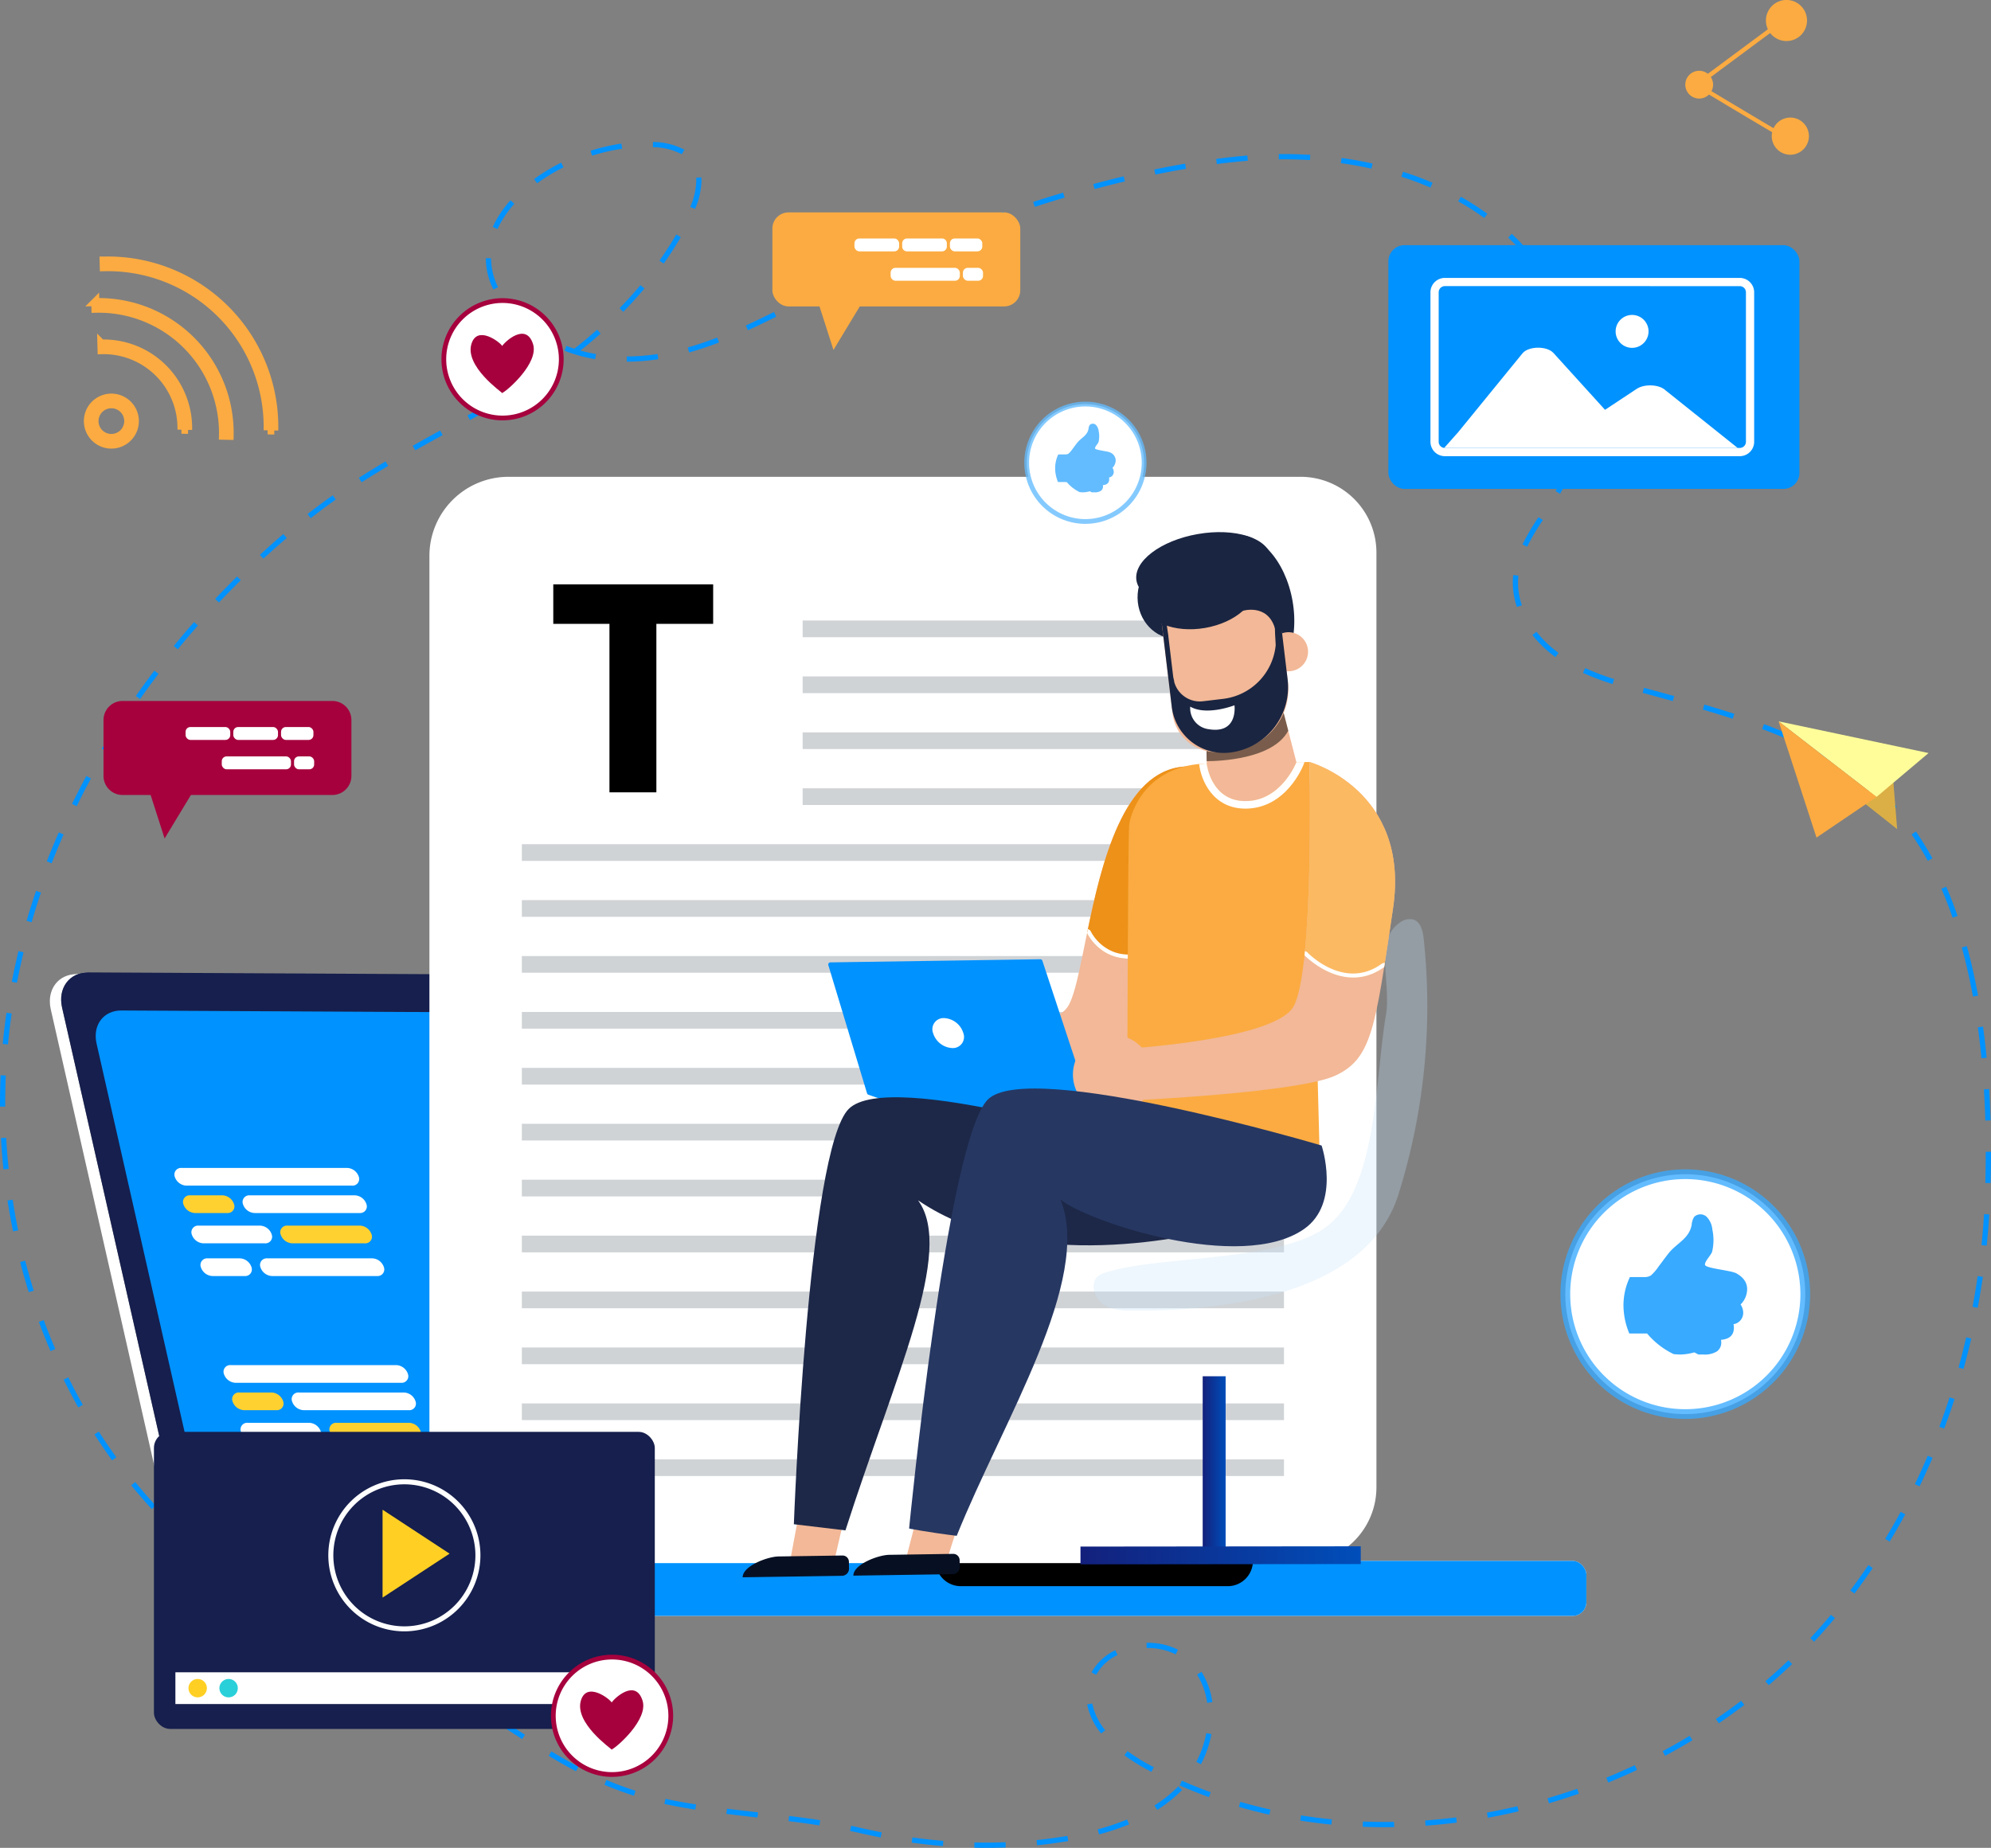 <svg xmlns="http://www.w3.org/2000/svg" xmlns:xlink="http://www.w3.org/1999/xlink" width="494.757" height="459.296" viewBox="0 0 494.757 459.296">
  <rect x="0" y="0" width="494.757" height="459.296" fill="#808080" stroke="none"/>
  <defs>
    <linearGradient id="linear-gradient" x1="-0.004" y1="0.5" x2="1.004" y2="0.5" gradientUnits="objectBoundingBox">
      <stop offset="0" stop-color="#13207c"/>
      <stop offset="1" stop-color="#004eba"/>
    </linearGradient>
    <linearGradient id="linear-gradient-2" x1="0" y1="0.5" x2="1" y2="0.5" xlink:href="#linear-gradient"/>
  </defs>
  <g id="app_idea_blog" transform="translate(-63.427 -89.485)">
    <g id="Group_204" data-name="Group 204" transform="translate(63.427 124.757)">
      <path id="Path_1342" data-name="Path 1342" d="M308.521,539.593q-1.493,0-2.984-.034l.03-1.3c2.572.058,5.167.041,7.735-.057l.048,1.3C311.749,539.563,310.125,539.593,308.521,539.593Zm-10.784-.447c-2.547-.207-5.158-.5-7.762-.855l.177-1.283c2.58.355,5.167.64,7.69.847Zm23.409-.192-.135-1.288c2.572-.266,5.149-.618,7.66-1.047l.218,1.278C326.349,538.33,323.744,538.686,321.145,538.955Zm-38.874-1.943c-1.674-.324-3.386-.687-5.087-1.077-.845-.194-1.686-.377-2.524-.553l.264-1.268q1.271.264,2.549.558c1.688.387,3.384.746,5.044,1.066Zm54.272-.768-.337-1.25a60.594,60.594,0,0,0,7.291-2.438l.494,1.2A61.6,61.6,0,0,1,336.544,536.243Zm70.96-1.789c-1.818,0-3.651-.036-5.446-.107l.051-1.3c2.55.1,5.154.133,7.738.088l.022,1.3Q408.688,534.453,407.5,534.453Zm10.164-.369-.093-1.293c2.56-.188,5.152-.446,7.7-.771l.165,1.285C422.868,533.633,420.254,533.9,417.669,534.084Zm-150.626-.079c-2.314-.362-4.826-.707-7.679-1.06l.158-1.285c2.867.352,5.393.7,7.722,1.064Zm127.223-.2c-2.585-.255-5.19-.591-7.745-1l.2-1.281c2.53.4,5.11.735,7.67.986Zm38.889-1.7-.233-1.276c2.521-.457,5.069-.991,7.576-1.586l.3,1.261C438.267,531.109,435.7,531.647,433.155,532.111Zm-181.5-.058c-2.567-.288-5.139-.579-7.727-.9l.159-1.285c2.584.32,5.15.609,7.712.9Zm127.194-.706c-2.543-.569-5.091-1.222-7.569-1.941l.363-1.245c2.451.713,4.971,1.359,7.49,1.92ZM351,530.152l-.693-1.094a33.714,33.714,0,0,0,5.937-4.756l.924.908A34.928,34.928,0,0,1,351,530.152ZM236.2,530.081q-2.28-.358-4.589-.783-1.578-.293-3.091-.627l.279-1.265q1.495.33,3.049.618,2.293.424,4.556.776Zm212.141-1.572-.365-1.243c2.466-.72,4.945-1.517,7.371-2.365l.428,1.222C453.331,526.98,450.83,527.783,448.345,528.509Zm-84.5-1.525c-2.453-.888-4.894-1.864-7.257-2.9l.522-1.187c2.336,1.027,4.751,1.994,7.175,2.872Zm-142.881-.346c-2.454-.784-4.922-1.7-7.337-2.723l.507-1.192c2.378,1.008,4.808,1.91,7.225,2.681Zm242.111-3.278-.491-1.2c2.38-.973,4.765-2.021,7.087-3.112l.551,1.171C467.883,521.321,465.477,522.378,463.078,523.36ZM349.546,520.7l-.7-.371a48.344,48.344,0,0,1-6.008-3.743l.77-1.043a47.2,47.2,0,0,0,5.846,3.642l.7.365Zm-142.982-.141c-2.162-1.134-4.384-2.391-6.794-3.845l.67-1.109c2.387,1.441,4.587,2.686,6.727,3.809Zm155.294-1.744-1.149-.6a25.858,25.858,0,0,0,2.48-7.139l1.272.241A27.126,27.126,0,0,1,361.859,518.815Zm115.342-2.1-.612-1.141c2.271-1.218,4.535-2.508,6.724-3.833l.671,1.108C481.774,514.186,479.492,515.485,477.2,516.713ZM193.172,512.57q-1.975-1.281-3.974-2.594l-2.534-1.657.707-1.086,2.537,1.66q2,1.308,3.969,2.589Zm143.889-1.408a16.6,16.6,0,0,1-3.483-7.21l1.272-.24a15.318,15.318,0,0,0,3.225,6.643Zm153.492-2.532-.729-1.071c2.131-1.45,4.242-2.974,6.276-4.526l.786,1.03C494.834,505.63,492.7,507.167,490.553,508.63ZM180.129,504.14c-1.6-1-3.244-2-4.939-2.989q-.855-.5-1.713-.989l.64-1.126q.865.492,1.727,1,2.558,1.5,4.969,3.006Zm183.274-.587a17.875,17.875,0,0,0-2.5-7.015l1.1-.689a19.187,19.187,0,0,1,2.687,7.52Zm139.557-4.4-.842-.985c1.956-1.673,3.888-3.419,5.737-5.192l.9.937C506.884,495.7,504.935,497.468,502.961,499.156Zm-167.144-2.567-1.142-.612a13.252,13.252,0,0,1,5.881-5.484l.58,1.16A11.97,11.97,0,0,0,335.816,496.589Zm-169.158-.106c-2.112-1.087-4.385-2.214-6.949-3.448l.561-1.166c2.574,1.236,4.857,2.368,6.981,3.462Zm188.915-4.978a15.345,15.345,0,0,0-6.93-1.579l-.286,0-.018-1.3.3,0a16.681,16.681,0,0,1,7.517,1.718Zm-202.886-1.789-1.117-.522q-2.968-1.388-5.922-2.786l.555-1.17c1.968.935,3.941,1.857,5.917,2.781l1.117.523Zm361.547-1.36-.948-.884c1.741-1.871,3.466-3.822,5.12-5.8l.994.832C517.73,484.5,515.992,486.468,514.234,488.355ZM138.646,483c-2.484-1.248-4.741-2.435-6.9-3.628l.626-1.134c2.144,1.184,4.387,2.365,6.855,3.606Zm385.608-6.612-1.035-.78c1.535-2.042,3.047-4.163,4.493-6.3l1.074.726C527.329,472.189,525.8,474.327,524.255,476.389Zm-399.237-.972c-2.262-1.419-4.443-2.888-6.481-4.364L119.3,470c2.015,1.461,4.171,2.914,6.41,4.316Zm-12.633-9.193c-1.972-1.677-3.921-3.44-5.792-5.242l.9-.934c1.851,1.784,3.779,3.531,5.731,5.189ZM533,463.462l-1.109-.67c1.327-2.188,2.622-4.448,3.851-6.718l1.139.618C535.638,458.979,534.332,461.257,533,463.462Zm-431.859-8.071c-1.747-1.9-3.466-3.89-5.107-5.909l1.005-.818c1.626,2,3.327,3.967,5.056,5.851Zm439.294-5.646-1.166-.561c1.11-2.3,2.186-4.677,3.2-7.054l1.192.509C542.635,445.034,541.55,447.423,540.431,449.745ZM91.28,443.282c-1.511-2.1-2.985-4.272-4.383-6.461l1.092-.7c1.385,2.169,2.845,4.322,4.343,6.4Zm455.272-7.889-1.215-.453c.9-2.4,1.756-4.859,2.551-7.314l1.232.4C548.319,430.5,547.453,432.977,546.552,435.393ZM82.883,430.122c-1.268-2.258-2.494-4.58-3.639-6.907l1.161-.573c1.136,2.305,2.35,4.607,3.608,6.845Zm468.478-9.567-1.246-.347c.683-2.468,1.324-4.995,1.9-7.507l1.263.292C552.7,415.523,552.05,418.067,551.361,420.555ZM75.977,416.123c-1.018-2.374-1.99-4.815-2.891-7.253l1.217-.447c.891,2.416,1.855,4.835,2.865,7.188Zm478.9-10.766-1.272-.238c.472-2.524.9-5.1,1.266-7.643l1.284.185C555.786,400.226,555.354,402.815,554.879,405.357ZM70.573,401.481c-.77-2.468-1.489-4.993-2.138-7.506l1.255-.324c.643,2.491,1.355,5,2.12,7.445Zm486.539-11.561-1.288-.131c.262-2.547.474-5.145.632-7.721l1.293.078C557.591,384.741,557.375,387.357,557.111,389.919ZM66.676,386.368c-.522-2.541-.989-5.126-1.382-7.682l1.28-.2c.391,2.534.853,5.1,1.371,7.618Zm491.4-12.009-1.3-.036c.07-2.6.1-5.2.1-7.721l1.3-.035v.035C558.184,369.131,558.149,371.74,558.079,374.359ZM64.291,370.946c-.271-2.582-.481-5.2-.622-7.78l1.293-.071c.141,2.559.349,5.155.617,7.717Zm492.486-12.132c-.075-2.6-.193-5.207-.349-7.748l1.293-.078c.157,2.552.275,5.174.351,7.787ZM63.43,355.363l0-.928c0-2.286.051-4.6.15-6.875l1.294.056c-.1,2.26-.149,4.553-.149,6.815l0,.925Zm492.387-12.028c-.251-2.6-.555-5.2-.9-7.695l1.283-.177c.345,2.52.649,5.126.9,7.749ZM65.4,339.894l-1.289-.122c.22-2.339.5-4.7.825-7.013l.106-.736,1.281.184-.1.735C65.9,335.235,65.623,337.575,65.4,339.894Zm488.3-11.9c-.473-2.585-1.005-5.132-1.585-7.576q-.552-2.328-1.182-4.625l1.25-.343q.636,2.317,1.192,4.67c.583,2.466,1.121,5.036,1.6,7.642ZM67.628,324.576l-1.271-.249c.492-2.532,1.053-5.1,1.667-7.622l1.258.306C68.673,319.517,68.117,322.062,67.628,324.576Zm3.654-15.046-1.244-.361c.723-2.48,1.513-4.983,2.35-7.44l1.226.417C72.783,304.585,72,307.069,71.281,309.529ZM548.652,308.4c-.86-2.486-1.8-4.909-2.795-7.2l1.189-.517c1.007,2.32,1.959,4.773,2.83,7.292ZM76.266,294.869l-1.208-.47c.937-2.409,1.941-4.833,2.983-7.208l1.187.522C78.194,290.07,77.2,292.477,76.266,294.869Zm466.219-.6a74.6,74.6,0,0,0-4.028-6.561l1.066-.737a75.118,75.118,0,0,1,4.1,6.679Zm-8.763-12.62a56.543,56.543,0,0,0-5.465-5.391l.846-.983a58.081,58.081,0,0,1,5.588,5.516Zm-451.235-.967-1.165-.57c1.131-2.313,2.332-4.646,3.567-6.934l1.14.615C84.8,276.07,83.611,278.387,82.487,280.685Zm439.6-9c-2.09-1.355-4.327-2.669-6.651-3.905l.608-1.144c2.357,1.253,4.628,2.586,6.749,3.962ZM89.845,267.054l-1.114-.661c1.31-2.212,2.69-4.441,4.1-6.63l1.088.7C92.518,262.641,91.147,264.856,89.845,267.054Zm418.642-2.644c-2.245-.99-4.655-1.969-7.168-2.907l.453-1.214c2.536.948,4.97,1.936,7.238,2.936Zm-14.483-5.452c-2.284-.742-4.71-1.489-7.414-2.282l.364-1.244c2.717.8,5.154,1.547,7.449,2.293Zm-14.883-4.4q-2.408-.665-4.809-1.319l-2.687-.736.342-1.249,2.686.735q2.4.657,4.812,1.32Zm-380.874-.518-1.061-.744c1.481-2.113,3.025-4.233,4.593-6.3l1.033.783C101.255,249.831,99.718,251.938,98.248,254.038Zm365.887-3.715a66.277,66.277,0,0,1-7.336-2.784l.539-1.178a65.342,65.342,0,0,0,7.192,2.729Zm-14.181-6.709a28.75,28.75,0,0,1-5.725-5.484l1.02-.8a27.313,27.313,0,0,0,5.468,5.237ZM107.6,241.686l-1-.82c1.634-2,3.33-4,5.043-5.947l.973.855C110.914,237.711,109.227,239.7,107.6,241.686ZM440.38,231.167a18.774,18.774,0,0,1-1.025-6.033q0-.4.018-.8c.018-.372.047-.736.084-1.1l1.288.135c-.035.338-.06.678-.078,1.022-.01.245-.017.495-.017.744a17.442,17.442,0,0,0,.956,5.615Zm-322.543-1.119-.941-.89c1.771-1.875,3.606-3.75,5.455-5.57l.91.921C121.424,226.32,119.6,228.183,117.838,230.047Zm11.039-10.882-.876-.954c1.907-1.752,3.87-3.493,5.834-5.172l.842.985C132.725,215.694,130.774,217.424,128.877,219.165Zm314.046-2.984-1.166-.562a58.15,58.15,0,0,1,3.987-6.771l1.081.715A57.336,57.336,0,0,0,442.923,216.181Zm-302.266-7.089-.8-1.017c1.962-1.551,4.07-3.121,6.262-4.664l.746,1.06C144.688,206,142.6,207.555,140.657,209.093Zm310.426-6.069-1.11-.667q.426-.707.825-1.421a40.763,40.763,0,0,0,2.529-5.448l1.213.457a42.173,42.173,0,0,1-2.611,5.622Q451.519,202.3,451.083,203.024ZM153.3,200.164l-.7-1.092c2.073-1.324,4.245-2.66,6.64-4.08l.661,1.114C157.519,197.52,155.359,198.847,153.3,200.164Zm13.325-7.938-.637-1.128q3.387-1.91,6.8-3.785l.626,1.135Q170.007,190.325,166.622,192.226Zm290.013-3.878-1.275-.232a45.967,45.967,0,0,0,.726-7.622l1.3.017A47.172,47.172,0,0,1,456.634,188.348Zm-276.416-3.654-.628-1.134q3.4-1.881,6.772-3.8l.643,1.125Q183.627,182.815,180.218,184.694Zm13.506-7.749-.67-1.109q2.159-1.3,4.291-2.657,1.131-.719,2.257-1.474l.722,1.077q-1.141.764-2.284,1.491Q195.9,175.633,193.724,176.945Zm261.867-4.1a55.108,55.108,0,0,0-1.607-7.51l1.245-.358a56.441,56.441,0,0,1,1.645,7.686Zm-236.427-2.647,0-1.3a52.576,52.576,0,0,0,7.65-.6l.193,1.281A53.9,53.9,0,0,1,219.165,170.195Zm-7.85-.632a38.522,38.522,0,0,1-7.609-2.091l.473-1.2q.958.375,1.958.7c1.933-1.511,3.839-3.1,5.667-4.733l.862.968c-1.622,1.446-3.3,2.863-5.014,4.221a39.046,39.046,0,0,0,3.882.863Zm23.358-1.66-.352-1.248c2.367-.667,4.759-1.467,7.314-2.448l.464,1.21C239.506,166.411,237.077,167.225,234.672,167.9Zm-37.939-4.158a41.123,41.123,0,0,1-6.051-5.056l.93-.9a39.77,39.77,0,0,0,5.859,4.895Zm52.561-1.366-.538-1.179c2.054-.938,4.274-2,6.99-3.352l.578,1.16C253.594,160.365,251.36,161.435,249.294,162.379Zm202.075-4.269a58.739,58.739,0,0,0-3.544-6.819l1.109-.671a60.229,60.229,0,0,1,3.621,6.971ZM218.316,157.8l-.928-.9c1.817-1.863,3.562-3.79,5.188-5.725l.991.832C221.922,153.96,220.156,155.91,218.316,157.8Zm44.954-2.284-.583-1.157q3.436-1.73,6.985-3.44l.564,1.166Q266.7,153.786,263.27,155.512Zm-77.238-3.262a17.767,17.767,0,0,1-1.889-7.767l1.3-.008a16.481,16.481,0,0,0,1.756,7.205Zm91.227-3.479-.542-1.176q3.508-1.617,7.1-3.2l.522,1.186Q280.76,147.157,277.259,148.771Zm-48.9-2.962-1.057-.749c1.516-2.137,2.922-4.32,4.177-6.487l1.122.649C231.324,141.423,229.9,143.64,228.358,145.809ZM443.423,145a55.521,55.521,0,0,0-5.212-5.639l.889-.943a56.667,56.667,0,0,1,5.333,5.77Zm-151.949-2.468-.5-1.195q3.578-1.495,7.214-2.933l.476,1.2Q295.043,141.038,291.474,142.529Zm-104.415-5.3-1.182-.535a26.429,26.429,0,0,1,4.394-6.61l.968.862A25.129,25.129,0,0,0,187.058,137.227Zm118.852-.4-.453-1.215q3.646-1.359,7.326-2.643l.428,1.223Q309.544,135.466,305.91,136.823Zm126.364-2.346a67.636,67.636,0,0,0-6.478-4.151l.639-1.129a69.614,69.614,0,0,1,6.6,4.23Zm-196.119-2.261-1.2-.49a17.582,17.582,0,0,0,1.494-6.5c0-.257-.009-.509-.027-.762l1.292-.1q.031.426.031.859A18.86,18.86,0,0,1,236.154,132.215Zm84.412-.5-.4-1.232c2.494-.807,5-1.586,7.441-2.313l.369,1.241C325.542,130.132,323.05,130.907,320.566,131.711Zm14.877-4.422-.337-1.252c2.545-.685,5.087-1.332,7.552-1.921l.3,1.259C340.505,125.962,337.976,126.606,335.443,127.289Zm83.45-.38c-2.315-1-4.745-1.906-7.219-2.7l.4-1.233c2.514.8,4.983,1.726,7.339,2.74Zm-221.984-1.062-.766-1.046a46.857,46.857,0,0,1,6.735-4.086l.579,1.158A45.721,45.721,0,0,0,196.909,125.847Zm153.62-2.162-.264-1.268c2.58-.534,5.158-1.022,7.663-1.451l.218,1.278C355.656,122.669,353.092,123.155,350.53,123.685Zm53.7-1.482c-2.466-.552-5.022-1.011-7.6-1.367l.176-1.283c2.611.36,5.2.825,7.7,1.385Zm-38.419-1.125-.17-1.284q2.433-.321,4.844-.577,1.454-.154,2.915-.271l.1,1.292q-1.446.115-2.883.267Q368.224,120.758,365.808,121.078Zm23.136-1c-2.543-.155-5.142-.216-7.723-.19l-.016-1.3c2.611-.027,5.245.036,7.818.193Zm-178.382-1.086-.393-1.235a48.257,48.257,0,0,1,7.669-1.78l.188,1.281A47.029,47.029,0,0,0,210.563,118.989Zm22.274-.369a15.621,15.621,0,0,0-7.177-1.754l.027-1.3a16.9,16.9,0,0,1,7.806,1.933Z" transform="translate(-63.427 -115.57)" fill="#0092ff"/>
    </g>
    <g id="Group_220" data-name="Group 220" transform="translate(89.15 263.714)">
      <path id="Path_1385" data-name="Path 1385" d="M140.144,222.819H88.012a4.732,4.732,0,0,0-4.732,4.732v13.906a4.732,4.732,0,0,0,4.732,4.732h6.975L98.461,257,105,246.189h35.146a4.733,4.733,0,0,0,4.733-4.732V227.551A4.733,4.733,0,0,0,140.144,222.819Z" transform="translate(-83.28 -222.819)" fill="#a6013d"/>
      <g id="Group_219" data-name="Group 219" transform="translate(20.394 6.478)">
        <g id="Group_217" data-name="Group 217">
          <rect id="Rectangle_4748" data-name="Rectangle 4748" width="11.099" height="3.206" rx="1.198" fill="#fff"/>
          <rect id="Rectangle_4749" data-name="Rectangle 4749" width="11.099" height="3.206" rx="1.198" transform="translate(11.861)" fill="#fff"/>
          <rect id="Rectangle_4750" data-name="Rectangle 4750" width="8.048" height="3.206" rx="1.198" transform="translate(23.722)" fill="#fff"/>
        </g>
        <g id="Group_218" data-name="Group 218" transform="translate(8.989 7.302)">
          <rect id="Rectangle_4751" data-name="Rectangle 4751" width="17.202" height="3.206" rx="1.198" fill="#fff"/>
          <rect id="Rectangle_4752" data-name="Rectangle 4752" width="4.997" height="3.206" rx="1.198" transform="translate(17.964)" fill="#fff"/>
        </g>
      </g>
    </g>
    <g id="Group_225" data-name="Group 225" transform="translate(482.218 89.485)">
      <g id="Group_221" data-name="Group 221" transform="translate(20.037)">
        <path id="Path_1386" data-name="Path 1386" d="M412.331,89.6a5.106,5.106,0,1,0-5.1,5.1A5.1,5.1,0,0,0,412.331,89.6Z" transform="translate(-402.12 -84.497)" fill="#fbab41"/>
      </g>
      <g id="Group_222" data-name="Group 222" transform="translate(0 17.588)">
        <path id="Path_1387" data-name="Path 1387" d="M393.563,108.836a3.454,3.454,0,1,0-3.454,3.454A3.454,3.454,0,0,0,393.563,108.836Z" transform="translate(-386.655 -105.38)" fill="#fbab41"/>
      </g>
      <g id="Group_223" data-name="Group 223" transform="translate(21.482 29.165)">
        <path id="Path_1388" data-name="Path 1388" d="M412.473,124.767a4.619,4.619,0,1,0-4.619,4.648A4.634,4.634,0,0,0,412.473,124.767Z" transform="translate(-403.235 -120.118)" fill="#fbab41"/>
      </g>
      <g id="Group_224" data-name="Group 224" transform="translate(1.888 4.834)">
        <path id="Path_1389" data-name="Path 1389" d="M412.4,118.823c-.189-.04-.763-.163-23.8-14.043l-.486-.292,21.919-16.26,1.043.582-21.048,15.615c8.914,5.368,22.036,13.214,22.927,13.592a.694.694,0,0,0-.117-.035Z" transform="translate(-388.112 -88.228)" fill="#fbab41"/>
      </g>
    </g>
    <g id="laptop" transform="translate(75.817 331.181)">
      <path id="Path_1390" data-name="Path 1390" d="M102.807,414.432c-.082-.263-.154-.527-.215-.8L73.212,284.045l-.018-.086c-.017-.073-.021-.141-.035-.212-.045-.237-.087-.473-.114-.706,0-.032-.013-.069-.017-.1-.005-.049,0-.1,0-.145a8.319,8.319,0,0,1-.029-1.1c0-.032-.005-.069,0-.1,0-.016,0-.03.005-.044a7.439,7.439,0,0,1,.1-.846c0-.022.01-.041.016-.064a7.131,7.131,0,0,1,.175-.738c.026-.088.061-.171.089-.257.058-.17.117-.337.187-.5.041-.1.088-.187.133-.279.071-.145.144-.288.224-.425.023-.038.04-.08.062-.118s.051-.061.071-.093a6.1,6.1,0,0,1,.649-.856l.013-.018c.032-.035.071-.063.1-.1a6.253,6.253,0,0,1,.469-.438c.025-.019.045-.045.07-.065.06-.048.127-.088.188-.133.11-.082.22-.163.336-.237.035-.023.067-.052.1-.074.07-.043.148-.078.219-.119.1-.056.2-.11.3-.161.036-.018.07-.04.108-.058.089-.041.184-.075.276-.113s.18-.079.275-.113c.029-.01.056-.025.084-.035.12-.041.246-.074.369-.109.083-.023.163-.052.247-.073l.049-.014c.175-.043.358-.071.539-.1.054-.009.106-.022.162-.03l.013,0a7.531,7.531,0,0,1,.794-.067l2.813-.418h.005a7.84,7.84,0,0,0-.814.07c-.054.008-.106.021-.161.03-.2.032-.4.069-.588.117-.084.021-.165.048-.247.071-.153.045-.307.091-.455.144-.093.035-.183.075-.275.113-.13.054-.258.11-.382.171-.1.051-.2.106-.3.162s-.218.124-.321.192-.227.155-.336.237c-.087.066-.175.13-.258.2a6.267,6.267,0,0,0-.469.439c-.039.039-.082.075-.118.115a6.17,6.17,0,0,0-.649.856c-.045.07-.091.14-.133.211-.08.137-.153.281-.224.425-.045.092-.092.184-.133.279-.07.162-.128.33-.187.5-.029.087-.063.168-.089.257a7.161,7.161,0,0,0-.176.74c0,.021-.01.04-.014.062a7.787,7.787,0,0,0-.1.846c0,.048,0,.1,0,.145a8.32,8.32,0,0,0,.027,1.1c.008.083.012.165.021.249.027.232.067.468.114.7.019.1.03.2.053.3L105.4,413.218c.065.288.145.57.235.851.031.1.07.194.1.292.065.183.13.365.2.545.041.1.089.2.135.3.075.168.153.334.237.5.054.1.111.209.168.312.084.154.172.306.264.456.067.109.136.218.207.325.091.137.185.273.281.407s.174.238.264.355.185.231.28.345q.183.218.374.426.13.142.264.28c.225.229.457.45.7.661.051.044.1.092.148.135.127.108.259.206.39.307.115.091.228.184.346.27.136.1.277.185.416.277.119.079.237.163.359.237.143.087.29.165.437.245.123.067.244.141.369.2.152.076.307.143.46.211.124.056.247.117.373.167.158.065.32.115.481.172.124.043.249.093.374.131.17.052.341.091.512.132.12.03.238.067.359.092.192.039.385.064.579.092.1.014.2.036.3.047a8.479,8.479,0,0,0,.888.051l201.811,1.048c.108,0,.214,0,.32,0l-12.532.417c-.1,0-.212.005-.32.005L113.1,422.461a8.5,8.5,0,0,1-.888-.051c-.1-.01-.194-.032-.292-.045-.2-.029-.4-.053-.591-.095-.114-.023-.225-.058-.338-.085-.178-.044-.356-.084-.531-.137-.122-.038-.241-.085-.361-.127-.166-.057-.332-.111-.495-.176-.122-.05-.241-.11-.361-.163-.158-.071-.316-.137-.47-.215-.124-.062-.244-.135-.365-.2-.148-.082-.3-.158-.441-.246-.122-.075-.24-.158-.359-.237-.139-.092-.28-.18-.416-.279-.117-.084-.228-.177-.343-.267-.131-.1-.264-.2-.393-.31l-.038-.03c-.038-.032-.071-.07-.11-.1q-.361-.317-.7-.662c-.039-.039-.082-.073-.119-.113s-.1-.113-.146-.167c-.128-.139-.251-.28-.373-.424-.052-.063-.109-.12-.159-.183s-.08-.11-.122-.165c-.091-.117-.178-.234-.263-.354-.053-.073-.109-.14-.159-.214s-.08-.13-.123-.193c-.071-.108-.14-.216-.207-.327-.041-.067-.087-.131-.126-.2-.049-.083-.091-.171-.139-.257-.057-.1-.114-.207-.168-.314-.026-.052-.057-.1-.083-.153-.056-.113-.1-.231-.154-.345s-.093-.2-.135-.3c-.014-.034-.031-.065-.045-.1-.058-.148-.106-.3-.159-.447-.035-.1-.073-.193-.1-.292C102.821,414.468,102.813,414.45,102.807,414.432Z" transform="translate(-72.99 -274.89)" fill="#fff"/>
      <path id="Path_1391" data-name="Path 1391" d="M81.914,274.891c-4.7-.025-7.628,3.892-6.529,8.737l29.38,129.591c1.1,4.854,5.807,8.8,10.512,8.825l201.811,1.048c4.7.025,7.621-3.883,6.52-8.737l-29.38-129.591c-1.1-4.844-5.8-8.8-10.5-8.825Z" transform="translate(-72.35 -274.891)" fill="#161f4d"/>
      <path id="Path_1392" data-name="Path 1392" d="M88.135,282.2c-4.423-.023-7.173,3.66-6.14,8.214l26.469,116.814c1.035,4.563,5.46,8.275,9.883,8.3l189.76.986c4.423.023,7.166-3.651,6.131-8.214L287.769,291.479c-1.033-4.554-5.452-8.275-9.875-8.3Z" transform="translate(-70.391 -272.731)" fill="#0092ff"/>
      <g id="Group_226" data-name="Group 226" transform="translate(43.17 97.615)">
        <path id="Path_1393" data-name="Path 1393" d="M150.435,354.626H109.283a3.172,3.172,0,0,1-2.894-2.2h0a1.646,1.646,0,0,1,1.678-2.2h41.153a3.168,3.168,0,0,1,2.894,2.2h0A1.645,1.645,0,0,1,150.435,354.626Z" transform="translate(-106.308 -350.231)" fill="#fff"/>
        <path id="Path_1394" data-name="Path 1394" d="M118.948,359.88h-8.011a3.168,3.168,0,0,1-2.895-2.2h0a1.645,1.645,0,0,1,1.678-2.2h8.011a3.168,3.168,0,0,1,2.894,2.2h0A1.645,1.645,0,0,1,118.948,359.88Z" transform="translate(-105.819 -348.678)" fill="#ffd130"/>
        <path id="Path_1395" data-name="Path 1395" d="M148.473,359.88H122.362a3.171,3.171,0,0,1-2.9-2.2h0a1.646,1.646,0,0,1,1.679-2.2h26.111a3.17,3.17,0,0,1,2.894,2.2h0A1.646,1.646,0,0,1,148.473,359.88Z" transform="translate(-102.442 -348.678)" fill="#fff"/>
        <path id="Path_1396" data-name="Path 1396" d="M129.587,365.694h18.026a1.646,1.646,0,0,0,1.678-2.2h0a3.169,3.169,0,0,0-2.894-2.2H128.37a1.646,1.646,0,0,0-1.678,2.2h0A3.17,3.17,0,0,0,129.587,365.694Z" transform="translate(-100.305 -346.959)" fill="#ffd130"/>
        <path id="Path_1397" data-name="Path 1397" d="M112.546,365.694h15.289a1.645,1.645,0,0,0,1.678-2.2h0a3.168,3.168,0,0,0-2.894-2.2H111.329a1.646,1.646,0,0,0-1.678,2.2h0A3.168,3.168,0,0,0,112.546,365.694Z" transform="translate(-105.344 -346.959)" fill="#fff"/>
        <path id="Path_1398" data-name="Path 1398" d="M122.3,371.969h-8.012a3.168,3.168,0,0,1-2.894-2.2h0a1.646,1.646,0,0,1,1.678-2.2h8.012a3.17,3.17,0,0,1,2.894,2.2h0A1.646,1.646,0,0,1,122.3,371.969Z" transform="translate(-104.83 -345.103)" fill="#fff"/>
        <path id="Path_1399" data-name="Path 1399" d="M151.819,371.969H125.708a3.168,3.168,0,0,1-2.895-2.2h0a1.646,1.646,0,0,1,1.678-2.2H150.6a3.168,3.168,0,0,1,2.895,2.2h0A1.646,1.646,0,0,1,151.819,371.969Z" transform="translate(-101.452 -345.103)" fill="#fff"/>
      </g>
      <g id="Group_227" data-name="Group 227" transform="translate(30.962 48.605)">
        <path id="Path_1400" data-name="Path 1400" d="M141.013,316.8H99.861a3.17,3.17,0,0,1-2.894-2.2h0a1.646,1.646,0,0,1,1.678-2.2H139.8a3.168,3.168,0,0,1,2.894,2.2h0A1.645,1.645,0,0,1,141.013,316.8Z" transform="translate(-96.886 -312.405)" fill="#fff"/>
        <path id="Path_1401" data-name="Path 1401" d="M109.526,322.055h-8.011a3.171,3.171,0,0,1-2.9-2.2h0a1.646,1.646,0,0,1,1.679-2.2h8.011a3.168,3.168,0,0,1,2.895,2.2h0A1.645,1.645,0,0,1,109.526,322.055Z" transform="translate(-96.398 -310.851)" fill="#ffd130"/>
        <path id="Path_1402" data-name="Path 1402" d="M139.051,322.055H112.94a3.168,3.168,0,0,1-2.894-2.2h0a1.645,1.645,0,0,1,1.678-2.2h26.111a3.17,3.17,0,0,1,2.894,2.2h0A1.646,1.646,0,0,1,139.051,322.055Z" transform="translate(-93.02 -310.851)" fill="#fff"/>
        <path id="Path_1403" data-name="Path 1403" d="M120.165,327.869h18.026a1.647,1.647,0,0,0,1.678-2.2h0a3.171,3.171,0,0,0-2.894-2.2H118.948a1.646,1.646,0,0,0-1.678,2.2h0A3.172,3.172,0,0,0,120.165,327.869Z" transform="translate(-90.883 -309.133)" fill="#ffd130"/>
        <path id="Path_1404" data-name="Path 1404" d="M103.124,327.869h15.289a1.646,1.646,0,0,0,1.678-2.2h0a3.17,3.17,0,0,0-2.894-2.2H101.907a1.646,1.646,0,0,0-1.678,2.2h0A3.169,3.169,0,0,0,103.124,327.869Z" transform="translate(-95.922 -309.133)" fill="#fff"/>
        <path id="Path_1405" data-name="Path 1405" d="M112.873,334.144h-8.012a3.169,3.169,0,0,1-2.894-2.2h0a1.646,1.646,0,0,1,1.678-2.2h8.012a3.17,3.17,0,0,1,2.894,2.2h0A1.646,1.646,0,0,1,112.873,334.144Z" transform="translate(-95.408 -307.277)" fill="#fff"/>
        <path id="Path_1406" data-name="Path 1406" d="M142.4,334.144H116.286a3.169,3.169,0,0,1-2.895-2.2h0a1.646,1.646,0,0,1,1.678-2.2H141.18a3.169,3.169,0,0,1,2.894,2.2h0A1.646,1.646,0,0,1,142.4,334.144Z" transform="translate(-92.03 -307.277)" fill="#fff"/>
      </g>
      <rect id="Rectangle_4753" data-name="Rectangle 4753" width="345.003" height="13.668" rx="3.426" transform="translate(381.823 159.945) rotate(180)" fill="#fff"/>
      <rect id="Rectangle_4754" data-name="Rectangle 4754" width="13.526" height="5.18" rx="1.244" transform="translate(43.804 149.957)" fill="#161f4d"/>
      <rect id="Rectangle_4755" data-name="Rectangle 4755" width="13.526" height="5.18" rx="1.244" transform="translate(65.1 149.957)" fill="#161f4d"/>
      <path id="Path_1407" data-name="Path 1407" d="M140.578,393.266a1.822,1.822,0,1,0-1.823,1.823A1.822,1.822,0,0,0,140.578,393.266Z" transform="translate(-54.084 -240.432)" fill="#161f4d"/>
      <rect id="Rectangle_4756" data-name="Rectangle 4756" width="244.207" height="13.668" rx="3.426" transform="translate(381.823 159.945) rotate(180)" fill="#0092ff"/>
      <path id="Path_1408" data-name="Path 1408" d="M321.721,387.789v.018a6.264,6.264,0,0,1-6.264,6.264H249.137a6.263,6.263,0,0,1-6.264-6.264v-.018Z" transform="translate(-22.763 -241.512)"/>
    </g>
    <g id="Group_230" data-name="Group 230" transform="translate(170.137 207.997)">
      <g id="graphics" transform="translate(0 0)">
        <path id="Rectangle_4757" data-name="Rectangle 4757" d="M18.844,0h197.64a18.844,18.844,0,0,1,18.844,18.844V250.356a19.658,19.658,0,0,1-19.658,19.658H18.844A18.844,18.844,0,0,1,0,251.171V18.844A18.844,18.844,0,0,1,18.844,0Z" transform="translate(235.328 270.015) rotate(180)" fill="#fff"/>
      </g>
      <g id="Group_228" data-name="Group 228" transform="translate(30.779 26.735)">
        <path id="Path_1409" data-name="Path 1409" d="M183.5,210.267H169.542V200.45h39.73v9.817H195.16v41.876H183.5Z" transform="translate(-169.542 -200.45)"/>
      </g>
      <g id="Group_229" data-name="Group 229" transform="translate(22.969 35.718)">
        <rect id="Rectangle_4758" data-name="Rectangle 4758" width="119.614" height="4.153" transform="translate(69.775)" fill="#d0d3d6"/>
        <rect id="Rectangle_4759" data-name="Rectangle 4759" width="119.614" height="4.153" transform="translate(69.775 13.9)" fill="#d0d3d6"/>
        <rect id="Rectangle_4760" data-name="Rectangle 4760" width="119.614" height="4.153" transform="translate(69.775 27.799)" fill="#d0d3d6"/>
        <rect id="Rectangle_4761" data-name="Rectangle 4761" width="119.614" height="4.153" transform="translate(69.775 41.699)" fill="#d0d3d6"/>
        <rect id="Rectangle_4762" data-name="Rectangle 4762" width="189.389" height="4.153" transform="translate(0 55.598)" fill="#d0d3d6"/>
        <rect id="Rectangle_4763" data-name="Rectangle 4763" width="189.389" height="4.153" transform="translate(0 69.498)" fill="#d0d3d6"/>
        <rect id="Rectangle_4764" data-name="Rectangle 4764" width="189.389" height="4.153" transform="translate(0 83.398)" fill="#d0d3d6"/>
        <rect id="Rectangle_4765" data-name="Rectangle 4765" width="189.389" height="4.153" transform="translate(0 97.297)" fill="#d0d3d6"/>
        <rect id="Rectangle_4766" data-name="Rectangle 4766" width="189.389" height="4.153" transform="translate(0 111.197)" fill="#d0d3d6"/>
        <rect id="Rectangle_4767" data-name="Rectangle 4767" width="189.389" height="4.153" transform="translate(0 125.096)" fill="#d0d3d6"/>
        <rect id="Rectangle_4768" data-name="Rectangle 4768" width="189.389" height="4.153" transform="translate(0 138.996)" fill="#d0d3d6"/>
        <rect id="Rectangle_4769" data-name="Rectangle 4769" width="189.389" height="4.153" transform="translate(0 152.896)" fill="#d0d3d6"/>
        <rect id="Rectangle_4770" data-name="Rectangle 4770" width="189.389" height="4.153" transform="translate(0 166.795)" fill="#d0d3d6"/>
        <rect id="Rectangle_4771" data-name="Rectangle 4771" width="189.389" height="4.153" transform="translate(0 180.695)" fill="#d0d3d6"/>
        <rect id="Rectangle_4772" data-name="Rectangle 4772" width="189.389" height="4.153" transform="translate(0 194.595)" fill="#d0d3d6"/>
        <rect id="Rectangle_4773" data-name="Rectangle 4773" width="189.389" height="4.153" transform="translate(0 208.494)" fill="#d0d3d6"/>
      </g>
    </g>
    <g id="Group_234" data-name="Group 234" transform="translate(408.433 150.419)">
      <g id="Group_231" data-name="Group 231" transform="translate(0 0)">
        <rect id="Rectangle_4774" data-name="Rectangle 4774" width="102.147" height="60.595" rx="4" transform="translate(102.147 60.595) rotate(180)" fill="#0092ff"/>
      </g>
      <g id="Group_233" data-name="Group 233" transform="translate(10.455 8.142)">
        <g id="Group_232" data-name="Group 232">
          <rect id="Rectangle_4775" data-name="Rectangle 4775" width="78.397" height="42.266" rx="2.5" transform="translate(1.023 1.023)" fill="#0092ff"/>
          <path id="Path_1410" data-name="Path 1410" d="M414.641,185.971H341.355a3.583,3.583,0,0,1-3.579-3.579V145.239a3.583,3.583,0,0,1,3.579-3.579h73.286a3.583,3.583,0,0,1,3.579,3.579v37.154A3.583,3.583,0,0,1,414.641,185.971ZM341.355,143.7a1.535,1.535,0,0,0-1.533,1.534v37.154a1.535,1.535,0,0,0,1.533,1.534h73.286a1.535,1.535,0,0,0,1.533-1.534V145.239a1.535,1.535,0,0,0-1.533-1.534Z" transform="translate(-337.776 -141.66)" fill="#fff"/>
        </g>
        <path id="Path_1411" data-name="Path 1411" d="M343.914,176.019l15.953-19.567c1.491-1.829,6.077-1.884,7.7-.091l12.815,14.129,7.854-5.2c1.981-1.314,5.676-1.122,7.2.372l17.911,14.307H340.407Z" transform="translate(-336.998 -137.702)" fill="#fff"/>
        <path id="Path_1412" data-name="Path 1412" d="M381.473,152.853a4.09,4.09,0,1,1-4.09-4.09A4.09,4.09,0,0,1,381.473,152.853Z" transform="translate(-327.276 -139.56)" fill="#fff"/>
      </g>
    </g>
    <g id="Group_236" data-name="Group 236" transform="translate(101.68 445.385)">
      <g id="Group_235" data-name="Group 235">
        <rect id="Rectangle_4776" data-name="Rectangle 4776" width="124.463" height="73.833" rx="4" transform="translate(124.463 73.833) rotate(180)" fill="#161f4d"/>
      </g>
      <rect id="Rectangle_4777" data-name="Rectangle 4777" width="113.8" height="7.891" transform="translate(5.332 59.759)" fill="#fff"/>
      <path id="Path_1413" data-name="Path 1413" d="M153.45,388.891,136.8,377.967v21.847Z" transform="translate(-79.987 -358.62)" fill="#ffcf24"/>
      <path id="Path_1414" data-name="Path 1414" d="M145.294,409.928a18.9,18.9,0,1,1,18.9-18.9A18.919,18.919,0,0,1,145.294,409.928Zm0-36.548a17.651,17.651,0,1,0,17.652,17.651A17.671,17.671,0,0,0,145.294,373.38Z" transform="translate(-83.062 -360.345)" fill="#fff"/>
      <path id="Path_1415" data-name="Path 1415" d="M104.146,412.724a2.284,2.284,0,1,1-2.284-2.284A2.284,2.284,0,0,1,104.146,412.724Z" transform="translate(-90.992 -349.019)" fill="#ffcf24"/>
      <path id="Path_1416" data-name="Path 1416" d="M110.077,412.724a2.284,2.284,0,1,1-2.284-2.284A2.285,2.285,0,0,1,110.077,412.724Z" transform="translate(-89.238 -349.019)" fill="#29d0d9"/>
    </g>
    <g id="Group_239" data-name="Group 239" transform="translate(451.201 380.134)">
      <g id="Group_237" data-name="Group 237">
        <path id="Path_1417" data-name="Path 1417" d="M479.9,345.442a29.81,29.81,0,1,1-29.811-29.808A29.811,29.811,0,0,1,479.9,345.442Z" transform="translate(-419.074 -314.423)" fill="#fff"/>
        <path id="Path_1418" data-name="Path 1418" d="M450.819,377.191a31.02,31.02,0,1,1,31.017-31.02A31.054,31.054,0,0,1,450.819,377.191Zm0-59.622a28.6,28.6,0,1,0,28.6,28.6A28.632,28.632,0,0,0,450.819,317.57Z" transform="translate(-419.802 -315.152)" fill="#37a9ff" opacity="0.78"/>
      </g>
      <g id="Group_238" data-name="Group 238" transform="translate(15.653 11.182)" opacity="0.78">
        <path id="Path_1419" data-name="Path 1419" d="M427.483,349.223a18.334,18.334,0,0,1-1.453-7.03,16.3,16.3,0,0,1,1.6-7H431.1a3.037,3.037,0,0,0,1.749-.4,11.78,11.78,0,0,0,1.9-2.209l.832-1.1q1.365-1.866,1.928-2.518c1.991-2.3,4.826-3.4,5.462-6.7a4.424,4.424,0,0,1,.638-2.046,2.252,2.252,0,0,1,3.137.04,5.279,5.279,0,0,1,1.377,3.157,12.41,12.41,0,0,1-.075,5.514c-.269.824-1.875,2.388-1.767,3.21.118.91,6.439,1.352,7.839,2.146q2.643,1.5,2.642,3.9a5.434,5.434,0,0,1-1.631,3.825,3.721,3.721,0,0,1,.653,1.958,2.852,2.852,0,0,1-2.408,2.938,5.171,5.171,0,0,1,.093.862q0,2.756-3.2,3.024a4.012,4.012,0,0,1,.058.563,2.658,2.658,0,0,1-1.081,2.315,5.677,5.677,0,0,1-3.277.772h-1.307l-1.038-.535a13.255,13.255,0,0,1-3.441.535c-.354,0-.91-.03-1.661-.091a19.813,19.813,0,0,1-6.615-5.13Z" transform="translate(-426.03 -319.601)" fill="#0092ff"/>
      </g>
    </g>
    <g id="Group_244" data-name="Group 244" transform="translate(85.264 154.242)">
      <g id="Group_240" data-name="Group 240" transform="translate(3.916)">
        <path id="Path_1420" data-name="Path 1420" d="M125.708,180.568l-1.647-.035a39.7,39.7,0,0,0-40.715-40.546l-.043-1.648a41.352,41.352,0,0,1,42.4,42.229Z" transform="translate(-83.304 -138.327)" fill="#fbab41" stroke="#fbab41" stroke-width="2"/>
      </g>
      <g id="Group_241" data-name="Group 241" transform="translate(1.846 10.326)">
        <path id="Path_1421" data-name="Path 1421" d="M115.083,179.547l-1.647-.036a30.9,30.9,0,0,0-31.689-31.557l-.041-1.647a32.547,32.547,0,0,1,33.377,33.24Z" transform="translate(-81.706 -146.297)" fill="#fbab41" stroke="#fbab41" stroke-width="2"/>
      </g>
      <g id="Group_242" data-name="Group 242" transform="translate(3.362 20.621)">
        <path id="Path_1422" data-name="Path 1422" d="M104.421,175.707l-1.647-.035A19.363,19.363,0,0,0,82.919,155.9l-.043-1.648a21.012,21.012,0,0,1,21.545,21.457Z" transform="translate(-82.876 -154.243)" fill="#fbab41" stroke="#fbab41" stroke-width="2"/>
      </g>
      <g id="Group_243" data-name="Group 243" transform="translate(0 34.072)">
        <path id="Path_1423" data-name="Path 1423" d="M86.118,176.3a5.836,5.836,0,1,1,4.128-1.708h0A5.816,5.816,0,0,1,86.118,176.3Zm0-10.026a4.191,4.191,0,1,0,2.963,7.155h0a4.19,4.19,0,0,0-2.963-7.155Z" transform="translate(-80.281 -164.624)" fill="#fbab41" stroke="#fbab41" stroke-width="2"/>
      </g>
    </g>
    <g id="Group_246" data-name="Group 246" transform="translate(173.127 163.602)">
      <g id="Group_245" data-name="Group 245" transform="translate(0)">
        <circle id="Ellipse_28" data-name="Ellipse 28" cx="14.591" cy="14.591" r="14.591" transform="translate(0.591 0.592)" fill="#fff"/>
        <path id="Path_1424" data-name="Path 1424" d="M163.277,175.916a15.182,15.182,0,1,1,15.182-15.182A15.2,15.2,0,0,1,163.277,175.916Zm0-29.181a14,14,0,1,0,14,14A14.016,14.016,0,0,0,163.277,146.735Z" transform="translate(-148.095 -145.551)" fill="#a6013d"/>
      </g>
      <path id="Path_1425" data-name="Path 1425" d="M169.2,154.937c-1.766-5.561-7.089-.487-7.66.469-.57-.956-6.232-5.29-7.659-.469-1.645,5.561,7.545,11.96,7.586,12.114v.069l.073-.034.074.034v-.069C162.907,166.431,170.687,159.613,169.2,154.937Z" transform="translate(-146.442 -143.534)" fill="#a6013d"/>
    </g>
    <g id="Group_249" data-name="Group 249" transform="translate(315.961 187.323)">
      <g id="Group_247" data-name="Group 247" transform="translate(0 0)">
        <circle id="Ellipse_29" data-name="Ellipse 29" cx="14.591" cy="14.591" r="14.591" transform="matrix(0.198, -0.98, 0.98, 0.198, 0, 28.607)" fill="#fff"/>
        <path id="Path_1426" data-name="Path 1426" d="M275.064,195.77a15.182,15.182,0,1,1,15.182-15.182A15.2,15.2,0,0,1,275.064,195.77Zm0-29.181a14,14,0,1,0,14,14A14.016,14.016,0,0,0,275.064,166.589Z" transform="translate(-257.879 -163.402)" fill="#62bbff" opacity="0.78"/>
      </g>
      <g id="Group_248" data-name="Group 248" transform="translate(9.665 7.475)" opacity="0.78">
        <path id="Path_1427" data-name="Path 1427" d="M266.506,184.129a8.991,8.991,0,0,1-.711-3.441,7.985,7.985,0,0,1,.784-3.427h1.7a1.494,1.494,0,0,0,.858-.2,5.767,5.767,0,0,0,.929-1.081l.407-.538q.667-.915.943-1.233c.974-1.126,2.362-1.664,2.673-3.278a2.155,2.155,0,0,1,.314-1,1.1,1.1,0,0,1,1.534.019,2.584,2.584,0,0,1,.675,1.544,6.1,6.1,0,0,1-.036,2.7c-.133.406-.919,1.17-.866,1.573.058.444,3.151.661,3.838,1.049a2.17,2.17,0,0,1,1.292,1.91,2.659,2.659,0,0,1-.8,1.872,1.822,1.822,0,0,1,.319.959A1.394,1.394,0,0,1,279.182,183a2.619,2.619,0,0,1,.044.422q0,1.351-1.568,1.481a2,2,0,0,1,.029.275,1.3,1.3,0,0,1-.53,1.134,2.775,2.775,0,0,1-1.6.377h-.639l-.509-.262a6.472,6.472,0,0,1-1.684.262q-.26,0-.812-.044a9.705,9.705,0,0,1-3.238-2.511Z" transform="translate(-265.795 -169.629)" fill="#37a9ff"/>
      </g>
    </g>
    <g id="Group_254" data-name="Group 254" transform="translate(255.361 142.279)">
      <g id="Group_250" data-name="Group 250" transform="translate(0 0)">
        <rect id="Rectangle_4778" data-name="Rectangle 4778" width="61.597" height="23.37" rx="4" fill="#fbab41"/>
        <path id="Path_1428" data-name="Path 1428" d="M219.157,142.735l5.343,16.623,10.29-17.019Z" transform="translate(-209.319 -125.178)" fill="#fbab41"/>
      </g>
      <g id="Group_253" data-name="Group 253" transform="translate(20.394 6.478)">
        <g id="Group_251" data-name="Group 251">
          <rect id="Rectangle_4779" data-name="Rectangle 4779" width="11.099" height="3.206" rx="1.198" fill="#fff"/>
          <path id="Rectangle_4780" data-name="Rectangle 4780" d="M1.2,0H9.9a1.2,1.2,0,0,1,1.2,1.2v.809a1.2,1.2,0,0,1-1.2,1.2H1.2A1.2,1.2,0,0,1,0,2.007V1.2A1.2,1.2,0,0,1,1.2,0Z" transform="translate(11.861)" fill="#fff"/>
          <rect id="Rectangle_4781" data-name="Rectangle 4781" width="8.048" height="3.206" rx="1.198" transform="translate(23.722)" fill="#fff"/>
        </g>
        <g id="Group_252" data-name="Group 252" transform="translate(8.989 7.302)">
          <rect id="Rectangle_4782" data-name="Rectangle 4782" width="17.202" height="3.206" rx="1.198" fill="#fff"/>
          <rect id="Rectangle_4783" data-name="Rectangle 4783" width="4.997" height="3.206" rx="1.198" transform="translate(17.964)" fill="#fff"/>
        </g>
      </g>
    </g>
    <g id="Group_272" data-name="Group 272" transform="translate(247.985 221.747)">
      <g id="Group_258" data-name="Group 258" transform="translate(73.736 78.941)">
        <g id="Group_255" data-name="Group 255" transform="translate(10.2 130.876)">
          <rect id="Rectangle_4784" data-name="Rectangle 4784" width="5.699" height="43.289" transform="translate(30.372)" fill="url(#linear-gradient)"/>
          <rect id="Rectangle_4785" data-name="Rectangle 4785" width="69.65" height="4.415" transform="translate(0 42.332) rotate(-0.058)" fill="url(#linear-gradient-2)"/>
        </g>
        <g id="Group_256" data-name="Group 256">
          <path id="Path_1429" data-name="Path 1429" d="M262.781,360.8s17.276,33.145,46.684,28.585c32.687-5.07,38.478-26.543,44.421-44.27s20.539-89.681-3.264-93.59-33.817,61.077-44.6,73.067S266.233,324.868,262.781,360.8Z" transform="translate(-262.781 -251.355)" fill="url(#linear-gradient-2)"/>
        </g>
        <g id="Group_257" data-name="Group 257" transform="translate(13.473 17.215)" opacity="0.53">
          <path id="Path_1430" data-name="Path 1430" d="M277.312,352.193c13.347-3.884,43.087-2.387,54.134-11.376,12.306-9.815,11.648-36.512,14.355-52.233,1.36-7.9-2.979-18.721,3.443-23.015a3.919,3.919,0,0,1,3.549-.741c1.718.691,2.218,2.939,2.415,4.813a156.522,156.522,0,0,1-6.333,63.62c-7.967,25.028-43.871,28.889-66.249,28.731-2.519-.017-5.223-.175-7.306-1.75s-2.992-5.1-1.123-6.748a5.9,5.9,0,0,1,2.327-1.072Z" transform="translate(-273.18 -264.642)" fill="#c2e1f9" opacity="0.55"/>
        </g>
      </g>
      <g id="Group_271" data-name="Group 271">
        <g id="Group_268" data-name="Group 268">
          <g id="Group_261" data-name="Group 261" transform="translate(29.961 58.085)">
            <path id="Path_1431" data-name="Path 1431" d="M305.811,235.446c22.55-1.588.393,6.649-3.992,36.112s-5.868,34.6-12.259,38.706-45.753,3.581-45.753,3.581l-4.781-12.56s32.482,1.918,37.832-6.17S283.26,237.034,305.811,235.446Z" transform="translate(-226.03 -235.259)" fill="#f2b897"/>
            <path id="Path_1432" data-name="Path 1432" d="M296.086,235.446c-15.16,1.068-20.6,24.012-24.17,41.395,0,0,4.9,10.772,18.564,4.261.057-.027.114-.065.171-.093.45-2.84.926-5.97,1.443-9.451C296.479,242.095,318.636,233.857,296.086,235.446Z" transform="translate(-216.305 -235.259)" fill="#ed9118"/>
            <path id="Path_1433" data-name="Path 1433" d="M290.191,270.834l-.149.083c-4.348,2.072-8.187,2.532-11.408,1.367a10.961,10.961,0,0,1-5.793-5.135,1,1,0,0,0-.723-.553c-.067.326-.136.656-.2.979,0,0,4.9,10.772,18.564,4.261.057-.027.114-.065.171-.093.051-.321.1-.659.154-.989A1,1,0,0,0,290.191,270.834Z" transform="translate(-216.305 -225.994)" fill="#fff"/>
            <path id="Path_1434" data-name="Path 1434" d="M248.745,293.277a9.875,9.875,0,1,1-10.022-9.727A9.876,9.876,0,0,1,248.745,293.277Z" transform="translate(-228.995 -220.981)" fill="#f2b897"/>
          </g>
          <path id="Path_1435" data-name="Path 1435" d="M327.523,335.226s-17.094,4.558-26.148,4.693-21.783-3.3-21.783-3.3.153-83.235.523-86.424,4.173-15.068,19.694-15.3l25.092-.373Z" transform="translate(-184.075 -177.391)" fill="#fbab41"/>
          <g id="Group_264" data-name="Group 264" transform="translate(97.785)">
            <g id="Group_262" data-name="Group 262">
              <path id="Path_1436" data-name="Path 1436" d="M300.627,205.158c.084,5.692-4.1,10.369-9.358,10.447s-9.581-4.471-9.667-10.164,4.106-10.369,9.358-10.447S300.542,199.465,300.627,205.158Z" transform="translate(-281.266 -189.078)" fill="#1a2541"/>
              <path id="Path_1437" data-name="Path 1437" d="M308.3,227.791c6.439-1.126,10.221-10.26,8.448-20.4s-8.431-17.449-14.87-16.323-10.221,10.26-8.448,20.4S301.863,228.917,308.3,227.791Z" transform="translate(-277.897 -190.273)" fill="#1a2541"/>
              <path id="Path_1438" data-name="Path 1438" d="M314.868,196.645c-.837-4.782-9-7.349-18.243-5.733s-16.049,6.8-15.214,11.584,9,7.348,18.243,5.732S315.7,201.425,314.868,196.645Z" transform="translate(-281.342 -190.428)" fill="#1a2541"/>
            </g>
            <path id="Path_1439" data-name="Path 1439" d="M306.848,215.056a4.851,4.851,0,1,0,4.239-5.392A4.852,4.852,0,0,0,306.848,215.056Z" transform="translate(-273.812 -184.751)" fill="#f2b897"/>
            <path id="Path_1440" data-name="Path 1440" d="M317.173,238.9s-3.7,9.541-12.49,9.672-9.8-9.334-9.8-9.334l-.088-5.956,17.465-13.391Z" transform="translate(-277.365 -181.718)" fill="#f2b897"/>
            <path id="Path_1441" data-name="Path 1441" d="M293.419,235.037c.605-.058,1.228-.1,1.874-.118.017.158,1.077,9.451,9.8,9.32,8.795-.131,12.49-9.672,12.49-9.672l1.929-.029.038.144-.218.561c-.17.438-4.267,10.723-14.211,10.871-8.31.124-11.283-7.148-11.692-11.01Z" transform="translate(-277.772 -177.387)" fill="#fff"/>
            <path id="Path_1442" data-name="Path 1442" d="M308.687,222.308l3.921-1.357,2.534,9.8c-3.809,7.17-17.344,7.58-20.276,7.582l-.043-2.837.557-2.989Z" transform="translate(-277.357 -181.404)" opacity="0.5" style="mix-blend-mode: overlay;isolation: isolate"/>
            <g id="Group_263" data-name="Group 263" transform="translate(5.727 13.996)">
              <path id="Path_1443" data-name="Path 1443" d="M301.168,241.819l3.257-.39a15.238,15.238,0,0,0,13.319-16.941l-2.784-23.258-29.2,3.5,3.3,27.577A10.887,10.887,0,0,0,301.168,241.819Z" transform="translate(-285.763 -201.23)" fill="#f2b897"/>
              <path id="Path_1444" data-name="Path 1444" d="M286.826,204.352,288,212.2c-.005.017-.006.039-.013.056l1.171,9.774a6.558,6.558,0,0,0,.141.775,4.728,4.728,0,0,1,.152.792,6.608,6.608,0,0,0,7.133,4.755l5.025-.6a14.889,14.889,0,0,0,13.043-13.313c-.036-1.1-.135-2.207-.168-3.33-.066-2.257-.108-3.427-.206-4.5l1.394.031,1.943,16.244A16.384,16.384,0,0,1,303.3,241.1a13.021,13.021,0,0,1-14.476-11.381l-2.906-24.274Z" transform="translate(-285.718 -200.307)" fill="#1a2541"/>
              <path id="Path_1445" data-name="Path 1445" d="M302.7,223.648s-6.912,2.7-10.994.33a5.254,5.254,0,0,0,4.623,5.617C303.673,230.81,302.7,223.648,302.7,223.648Z" transform="translate(-284.008 -194.602)" fill="#fff"/>
            </g>
            <path id="Path_1446" data-name="Path 1446" d="M310.469,201.749c-.836-4.782-7.725-7.572-15.387-6.232s-13.195,6.3-12.359,11.084,7.726,7.572,15.387,6.232S311.306,206.53,310.469,201.749Z" transform="translate(-280.959 -189.023)" fill="#1a2541"/>
            <path id="Path_1447" data-name="Path 1447" d="M302.578,207.943s6.132-1.928,8.045,4.281,3.2-6.56,3.2-6.56l-1.34-5.22L300.611,197.4l-1.726,9.2Z" transform="translate(-276.156 -188.368)" fill="#1a2541"/>
          </g>
          <path id="Path_1448" data-name="Path 1448" d="M222.3,273.833l9.621,31.858a.534.534,0,0,0,.336.351l25.883,9a.538.538,0,0,0,.355,0l27.2-9.72a.536.536,0,0,0,.328-.671l-10.536-31.915a.536.536,0,0,0-.516-.368l-52.169.777A.536.536,0,0,0,222.3,273.833Z" transform="translate(-201.021 -166.203)" fill="#0092ff"/>
          <g id="Group_265" data-name="Group 265" transform="translate(0 140.474)">
            <path id="Path_1449" data-name="Path 1449" d="M217.455,377.345l-2.4,12.922,10.595,1.72,2.491-10.71Z" transform="translate(-203.154 -275.639)" fill="#f2b897"/>
            <path id="Path_1450" data-name="Path 1450" d="M209.82,392.109l20.719-.31a1.781,1.781,0,0,0,1.754-1.807l-.025-1.679a1.584,1.584,0,0,0-1.608-1.56l-15.872.236c-2.786.041-8.961,2.393-8.918,5.179Z" transform="translate(-205.871 -272.858)" fill="#071023"/>
            <path id="Path_1451" data-name="Path 1451" d="M302.224,311.5s31.431,16.863,22.123,19.338-50.306,12.335-77.8-6.373C255.732,337,240.772,368.153,228.5,406.5l-12.818-1.531s3.446-93.073,13.641-103.236S302.224,311.5,302.224,311.5Z" transform="translate(-202.969 -298.848)" fill="#1d2848"/>
          </g>
          <g id="Group_266" data-name="Group 266" transform="translate(82.062 57.132)">
            <path id="Path_1452" data-name="Path 1452" d="M325.007,234.523s25.156,6.958,20.773,36.419-5.18,37.3-14.312,41.526-49.526,6.121-49.526,6.121l-2.705-12.78s36.29-2.125,41.64-10.212S325.007,234.523,325.007,234.523Z" transform="translate(-266.242 -234.523)" fill="#f2b897"/>
            <path id="Path_1453" data-name="Path 1453" d="M314.842,234.523s.684,29.734-1.222,48.053c0,0,9.76,10.184,19.805,2.927.654-4.158,1.358-8.967,2.19-14.561C340,241.481,314.842,234.523,314.842,234.523Z" transform="translate(-256.076 -234.523)" fill="#fbb962"/>
            <path id="Path_1454" data-name="Path 1454" d="M314.355,271.135a1.006,1.006,0,0,0-.636-.3c-.032.336-.065.675-.1,1,0,0,9.76,10.184,19.805,2.927.052-.329.1-.669.157-1.007a1.022,1.022,0,0,0-.754.18C323.633,280.584,314.729,271.524,314.355,271.135Z" transform="translate(-256.076 -223.787)" fill="#fff"/>
            <path id="Path_1455" data-name="Path 1455" d="M288.957,296.6a9.875,9.875,0,1,1-10.022-9.728A9.874,9.874,0,0,1,288.957,296.6Z" transform="translate(-269.207 -219.046)" fill="#f2b897"/>
          </g>
          <g id="Group_267" data-name="Group 267" transform="translate(27.511 138.302)">
            <path id="Path_1456" data-name="Path 1456" d="M240.636,377.045l-3.361,12.976,9.782,1.588,3.421-10.769Z" transform="translate(-224.097 -273.556)" fill="#f2b897"/>
            <path id="Path_1457" data-name="Path 1457" d="M231.053,391.792l20.72-.308a1.781,1.781,0,0,0,1.754-1.807L253.5,388a1.584,1.584,0,0,0-1.608-1.561l-15.872.237c-2.786.042-8.959,2.392-8.918,5.177Z" transform="translate(-227.104 -270.78)" fill="#071023"/>
            <path id="Path_1458" data-name="Path 1458" d="M340.29,311.335s4.843,14.32-4.362,20.755c-15.663,10.95-53.99-1.906-60.51-7.339,7.971,20.057-14.342,55.042-25.8,83.594-7.62-.946-11.829-1.816-11.829-1.816s9.379-96.477,19.572-106.64S340.29,311.335,340.29,311.335Z" transform="translate(-223.946 -297.171)" fill="#263762"/>
          </g>
          <path id="Path_1459" data-name="Path 1459" d="M249.916,287.326a2.768,2.768,0,0,1-2.674,3.782,5.252,5.252,0,0,1-4.809-3.671,2.768,2.768,0,0,1,2.674-3.782A5.253,5.253,0,0,1,249.916,287.326Z" transform="translate(-195.106 -162.865)" fill="#fff"/>
        </g>
      </g>
    </g>
    <g id="Group_273" data-name="Group 273" transform="translate(505.41 268.782)">
      <path id="Path_1460" data-name="Path 1460" d="M428.106,237.494l1.032,12.838-8.112-6.424,1.646-4.957Z" transform="translate(-399.685 -223.548)" fill="#dbaf46"/>
      <path id="Path_1461" data-name="Path 1461" d="M404.555,226.73l37.26,7.877-12.934,10.909Z" transform="translate(-404.555 -226.73)" fill="#fffd99"/>
      <path id="Path_1462" data-name="Path 1462" d="M404.555,226.73l9.412,28.891,14.914-10.105Z" transform="translate(-404.555 -226.73)" fill="#fbab41"/>
    </g>
    <g id="Group_275" data-name="Group 275" transform="translate(200.337 500.775)">
      <g id="Group_274" data-name="Group 274">
        <circle id="Ellipse_30" data-name="Ellipse 30" cx="14.591" cy="14.591" r="14.591" transform="translate(0.592 0.591)" fill="#fff"/>
        <path id="Path_1463" data-name="Path 1463" d="M184.278,436.15a15.182,15.182,0,1,1,15.182-15.182A15.2,15.2,0,0,1,184.278,436.15Zm0-29.182a14,14,0,1,0,14,14A14.015,14.015,0,0,0,184.278,406.968Z" transform="translate(-169.096 -405.785)" fill="#a6013d"/>
      </g>
      <path id="Path_1464" data-name="Path 1464" d="M190.2,415.171c-1.767-5.562-7.09-.487-7.66.469-.57-.956-6.233-5.291-7.66-.469-1.645,5.561,7.545,11.959,7.586,12.113v.069l.074-.034.073.034v-.069C183.909,426.664,191.69,419.846,190.2,415.171Z" transform="translate(-167.443 -403.768)" fill="#a6013d"/>
    </g>
  </g>
</svg>
